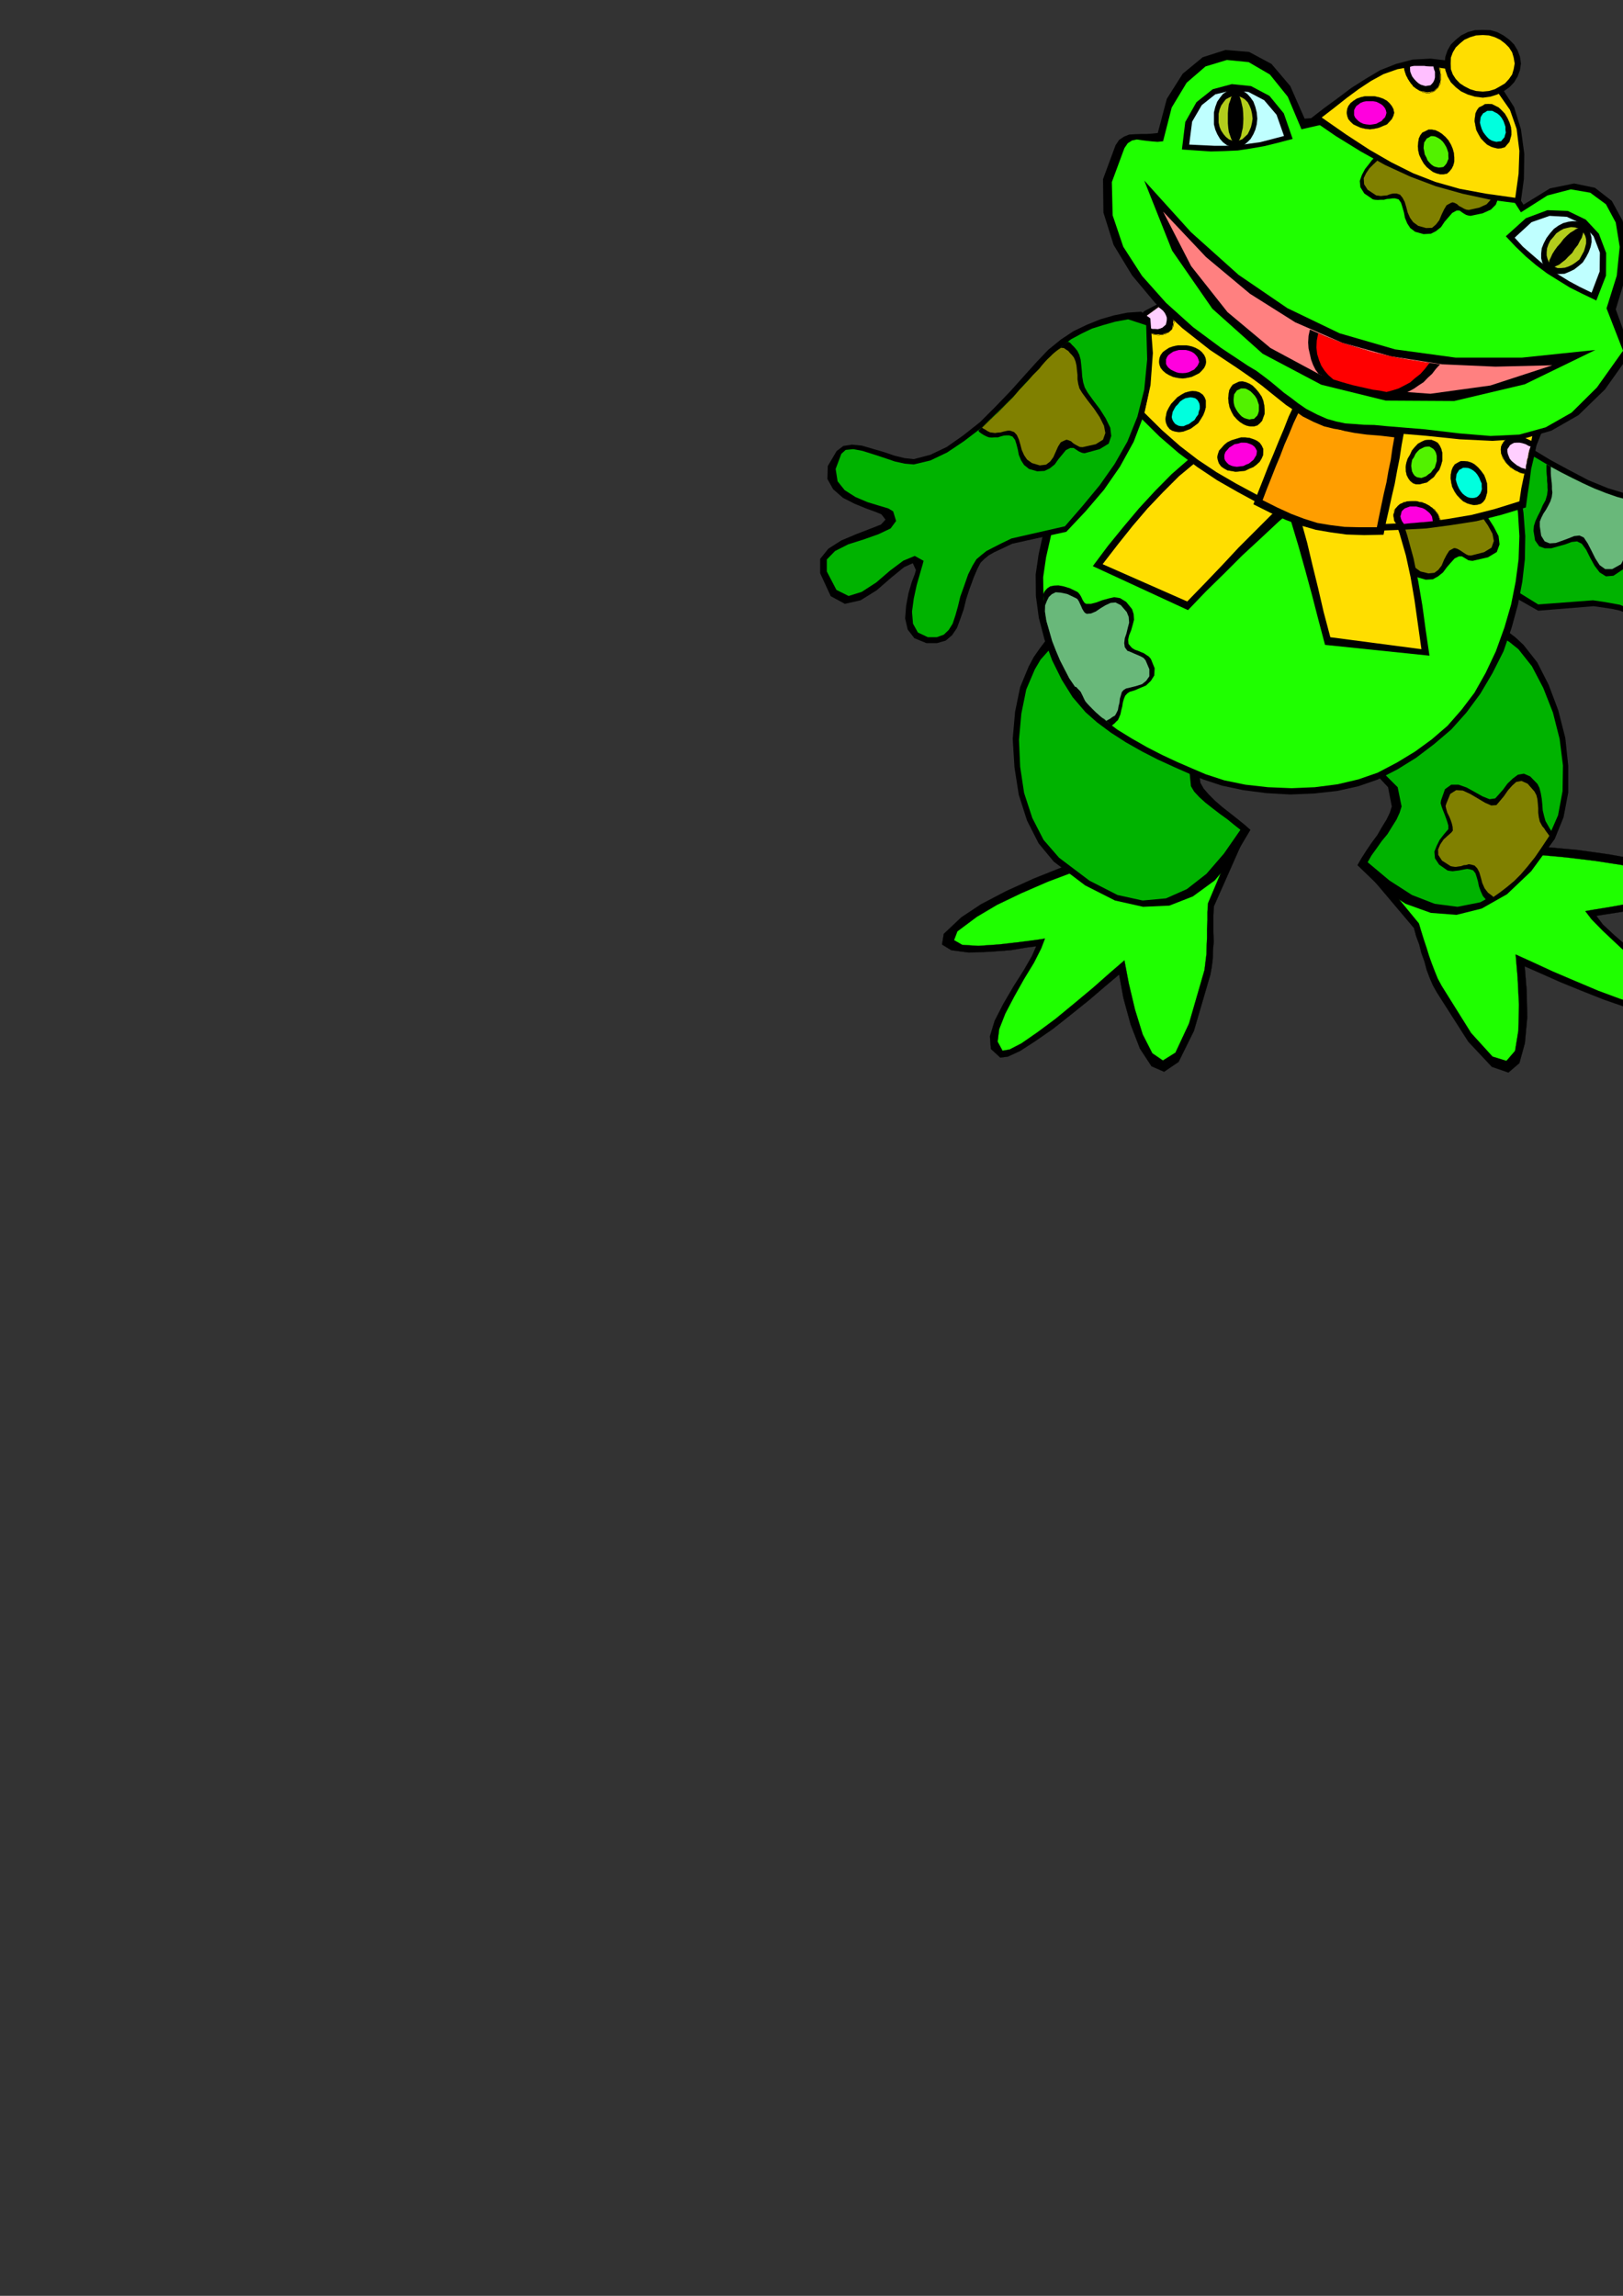 <?xml version="1.0" encoding="utf-8"?>
<!-- Created by UniConvertor 2.0rc4 (https://sk1project.net/) -->
<svg xmlns="http://www.w3.org/2000/svg" height="841.89pt" viewBox="0 0 595.276 841.89" width="595.276pt" version="1.1" xmlns:xlink="http://www.w3.org/1999/xlink" id="0779da30-f60f-11ea-817c-dcc15c148e23">

<rect x="0" y="0" width="595.276" height="841.89" fill="#333333" stroke="none"/>

<g>
	<path style="stroke:#000000;stroke-width:0.072;stroke-miterlimit:10.433;fill:#000000;" d="M 585.494,335.841 L 587.87,339.009 592.118,342.969 597.446,347.577 602.918,352.689 607.67,357.657 610.91,362.625 611.774,367.233 609.47,371.193 606.59,371.697 601.838,370.833 595.43,369.033 588.158,366.513 580.166,363.345 572.39,360.177 565.262,357.009 559.214,354.345 559.934,363.129 560.15,373.065 559.286,382.497 557.27,389.841 553.238,393.297 547.19,391.209 538.55,381.993 527.102,364.065 525.59,361.401 524.438,358.737 523.286,355.713 522.494,352.689 521.342,349.521 520.55,346.353 519.398,343.257 518.606,340.305 499.454,317.625 524.006,306.897 533.15,307.689 543.662,308.697 555.038,309.561 567.062,310.641 578.798,311.721 590.102,313.305 600.11,315.105 608.606,317.625 616.382,321.513 618.182,325.185 615.374,328.209 609.614,330.873 602.054,332.889 594.71,334.401 588.662,335.337 585.494,335.841 Z" />
	<path style="stroke:#000000;stroke-width:0.072;stroke-miterlimit:10.433;fill:#1fff00;" d="M 581.462,334.113 L 583.766,337.137 587.87,341.313 592.838,345.993 598.31,351.105 603.134,356.217 606.95,361.041 608.75,365.289 608.174,368.817 605.582,369.249 600.614,368.313 593.99,366.225 586.214,363.345 577.862,359.817 569.582,356.289 561.95,352.761 555.902,350.025 556.622,358.521 557.126,368.457 556.91,377.889 555.686,385.377 552.518,389.049 547.406,387.465 539.558,378.825 528.758,361.545 527.318,358.881 526.238,356.217 525.158,353.409 524.15,350.601 523.214,347.577 522.206,344.553 521.27,341.529 520.406,338.649 502.478,316.833 522.134,309.921 530.918,310.713 540.998,311.721 551.942,312.441 563.174,313.377 574.19,314.385 584.99,315.681 594.782,317.193 603.278,319.209 611.558,322.377 613.718,325.185 611.198,327.561 605.582,329.649 598.166,331.233 590.966,332.529 584.774,333.537 581.462,334.113 Z" />
	<path style="fill:#000000;" d="M 529.838,216.825 L 533.51,219.273 537.398,221.649 541.214,223.953 545.246,226.401 548.846,228.705 552.518,231.225 555.758,233.673 558.782,236.481 563.822,242.889 567.998,251.097 571.526,260.457 574.118,270.609 575.198,280.833 575.198,290.625 573.47,299.697 570.23,307.689 561.59,319.497 552.734,327.921 543.446,333.177 534.23,335.481 524.798,334.761 515.582,331.449 506.438,325.545 497.87,317.265 499.31,314.745 501.11,311.937 503.054,309.057 505.142,306.249 506.798,303.369 508.526,300.561 509.75,298.041 510.47,295.737 509.102,288.681 503.918,283.137 495.782,278.601 485.846,275.145 475.046,272.193 464.75,270.033 455.678,267.945 449.27,266.289 502.478,200.481 529.838,216.825 Z" />
	<path style="fill:#00b300;" d="M 523.79,220.713 L 527.534,223.017 531.782,225.177 536.39,227.121 540.998,229.065 545.462,230.865 549.854,233.097 553.598,235.401 556.91,238.065 561.878,244.329 566.054,252.321 569.582,261.321 572.03,270.969 573.254,280.689 573.11,290.121 571.454,298.977 567.998,306.897 559.646,318.345 551.294,326.265 542.942,330.873 534.59,332.529 526.238,331.449 517.886,328.209 509.606,322.881 501.614,316.185 503.054,313.665 504.926,311.073 506.798,308.409 508.886,305.889 510.614,303.081 512.198,300.561 513.35,298.041 514.07,295.737 512.63,288.681 507.086,283.137 498.23,278.601 487.718,275.145 476.198,272.193 465.254,270.033 455.822,267.945 449.27,266.289 502.478,200.481 523.79,220.713 Z" />
	<path style="fill:#000000;" d="M 567.782,302.721 L 568.358,303.729 569.15,304.953 568.646,305.889 567.998,306.897 565.118,311.073 562.31,315.105 559.43,318.489 556.622,321.657 553.742,324.177 550.79,326.481 547.91,328.425 545.102,330.009 543.878,328.569 543.086,326.841 542.438,325.041 542.078,323.241 541.574,321.513 541.142,320.217 540.278,319.137 539.054,318.777 538.118,318.633 537.254,318.777 536.174,318.993 535.094,319.209 533.87,319.353 532.79,319.497 531.638,319.353 530.918,319.209 527.822,317.049 526.31,314.745 526.094,312.297 526.958,310.137 528.038,307.977 529.478,306.105 530.558,304.809 531.206,304.089 531.206,302.721 530.846,301.425 530.342,299.985 529.838,298.617 529.262,297.177 528.758,295.809 528.398,294.513 528.542,293.505 529.982,289.401 532.286,287.745 534.95,287.745 537.974,288.825 540.854,290.409 543.806,292.065 546.326,293.073 548.414,292.785 549.71,291.345 551.294,289.545 552.878,287.385 554.822,285.513 556.766,284.073 558.926,283.713 561.23,284.721 563.894,287.457 564.614,288.897 565.118,290.841 565.478,292.929 565.694,295.089 565.838,297.177 566.342,299.265 566.846,301.065 567.782,302.721 Z" />
	<path style="fill:#808000;" d="M 565.694,303.009 L 566.342,303.729 566.918,304.665 567.566,305.529 568.286,306.537 568.142,306.609 567.998,306.897 565.478,310.713 562.958,314.385 560.366,317.625 557.846,320.577 555.326,323.097 552.734,325.257 550.214,327.201 547.766,328.929 547.55,328.785 547.55,328.713 545.75,327.345 544.526,325.761 543.662,323.817 543.158,321.873 542.582,319.929 541.862,318.489 540.854,317.409 539.558,317.049 538.694,316.905 537.83,317.193 536.894,317.265 535.886,317.625 534.806,317.769 533.87,317.913 532.79,317.769 532.07,317.625 528.902,315.609 527.534,313.521 527.462,311.505 528.254,309.633 529.478,307.833 531.062,306.393 532.286,305.313 532.862,304.593 532.79,303.225 532.502,302.001 532.07,300.705 531.566,299.481 530.846,298.041 530.486,296.817 530.198,295.593 530.486,294.657 531.926,291.129 534.086,289.761 536.534,289.905 539.342,291.201 542.006,292.785 544.67,294.369 546.974,295.377 548.846,295.233 550.07,293.793 551.582,291.993 553.022,289.905 554.606,288.105 556.118,286.737 558.062,286.377 560.294,287.385 562.814,290.265 563.534,291.633 563.894,293.145 564.038,294.657 564.182,296.457 564.182,298.041 564.398,299.697 564.758,301.281 565.694,303.009 Z" />
	<path style="fill:#000000;" d="M 514.43,154.545 L 519.182,153.609 524.294,152.961 529.406,152.817 534.806,153.321 540.062,154.185 545.462,155.769 550.934,158.073 556.406,161.241 562.094,164.697 568.502,168.585 575.414,172.329 582.686,176.145 589.742,179.025 596.87,181.185 603.638,182.193 609.974,181.905 612.854,180.753 616.166,178.809 619.55,176.505 623.078,174.201 626.462,171.969 629.918,170.673 633.23,170.313 636.254,171.393 640.862,175.641 642.446,179.961 641.438,184.137 638.918,188.097 635.318,191.625 631.79,194.505 628.766,196.593 627.182,198.033 626.102,200.481 628.262,201.705 632.366,202.137 638.054,202.497 643.886,203.001 649.358,204.585 653.318,207.393 655.046,212.073 653.606,221.289 649.574,225.537 643.67,225.897 636.974,224.097 630.35,221.217 624.734,218.913 621.35,218.409 620.99,221.217 621.71,222.369 623.51,225.105 625.814,228.489 628.118,232.737 629.702,236.913 630.206,241.161 628.838,244.977 625.454,248.001 621.494,249.153 618.182,249.153 615.302,248.001 612.854,246.057 610.55,243.249 608.534,240.225 606.446,236.841 604.286,233.673 601.334,229.929 599.318,227.337 597.446,225.537 595.934,224.601 593.99,223.881 591.686,223.377 588.518,222.873 584.486,222.297 564.182,223.953 555.038,218.769 546.326,213.225 538.19,206.673 530.846,199.401 524.294,190.761 518.822,181.185 514.718,170.169 512.198,157.713 514.43,154.545 Z" />
	<path style="fill:#00b300;" d="M 519.902,155.985 L 524.51,155.409 528.974,155.265 533.222,155.265 537.614,155.841 541.718,156.705 546.182,158.433 551.078,160.593 556.406,163.761 562.094,167.145 568.646,171.033 575.63,174.777 583.046,178.449 590.318,181.329 597.446,183.417 604.286,184.353 610.55,184.137 613.502,182.769 616.742,180.825 620.27,178.449 623.798,176.001 626.894,173.697 630.062,172.257 632.726,171.609 634.886,172.617 638.414,177.297 639.062,181.833 637.478,185.721 634.526,189.321 630.782,192.129 627.182,194.649 624.23,196.593 622.934,198.033 622.646,201.777 625.454,203.865 630.062,204.585 636.038,204.801 641.942,204.945 647.27,205.953 651.014,207.969 652.598,212.073 651.014,219.705 647.414,223.017 642.158,223.161 636.254,221.289 629.918,218.625 624.374,216.609 619.91,216.249 617.462,218.985 617.966,220.209 619.91,223.017 622.286,226.617 624.878,231.153 626.822,235.617 627.758,240.009 627.038,243.609 624.158,246.273 620.846,247.137 618.182,246.849 615.878,245.769 613.934,243.969 611.99,241.305 610.046,238.425 608.174,235.257 606.086,232.233 603.062,228.345 600.758,225.681 598.598,223.881 596.51,222.801 594.206,221.793 591.542,221.289 588.23,220.713 584.27,220.137 564.182,221.649 555.542,216.321 547.55,211.137 539.918,205.161 533.15,198.753 526.958,191.121 521.702,182.409 517.382,171.969 514.358,159.873 519.902,155.985 Z" />
	<path style="fill:#000000;" d="M 567.638,179.745 L 567.566,178.665 567.566,177.585 567.422,176.361 567.422,175.137 567.278,173.841 567.206,172.689 567.206,171.393 567.206,170.313 571.814,172.689 576.638,175.281 581.462,177.657 586.574,179.889 591.398,181.545 596.294,182.985 600.974,183.993 605.582,184.497 606.662,185.217 607.526,186.153 608.894,189.537 608.894,192.201 607.67,194.145 605.87,195.873 603.566,196.809 601.478,197.673 599.75,198.177 598.958,198.753 598.166,199.617 597.734,200.841 597.374,202.281 597.086,203.721 596.726,205.089 596.366,206.529 595.934,207.753 595.43,208.689 591.758,211.137 589.022,211.353 586.718,209.913 584.846,207.465 583.19,204.441 581.75,201.561 580.166,199.401 578.438,198.537 576.422,198.753 574.118,199.617 571.526,200.337 569.006,201.057 566.558,201.057 564.542,200.337 563.03,198.177 562.454,194.649 562.598,192.849 563.174,191.049 564.038,189.177 564.974,187.377 565.838,185.289 566.846,183.489 567.422,181.545 567.638,179.745 Z" />
	<path style="fill:#69b87a;" d="M 569.366,180.609 L 569.222,179.385 569.222,178.305 569.15,177.081 569.006,176.001 568.862,174.633 568.79,173.481 568.79,172.257 568.79,171.177 572.534,173.193 576.638,175.281 580.598,177.225 584.846,179.169 588.878,180.753 592.982,182.193 597.014,183.273 601.118,184.137 602.198,184.497 603.566,185.073 604.646,185.721 605.582,186.657 606.95,189.897 607.022,192.489 605.942,194.289 604.358,195.513 602.342,196.089 600.254,196.593 598.67,196.953 597.806,197.457 597.014,198.321 596.654,199.473 596.294,200.697 596.006,202.137 595.79,203.505 595.502,204.801 595.07,205.953 594.566,206.889 591.326,208.689 588.734,208.689 586.718,207.249 585.134,204.801 583.694,201.921 582.326,199.257 580.886,197.097 579.302,196.377 577.358,196.593 575.198,197.457 572.894,198.321 570.59,199.113 568.358,199.257 566.558,198.537 565.262,196.449 564.758,192.993 564.758,191.265 565.334,189.825 566.054,188.385 567.062,186.873 567.926,185.289 568.646,183.849 569.15,182.265 569.366,180.609 Z" />
	<path style="stroke:#000000;stroke-width:0.072;stroke-miterlimit:10.433;fill:#000000;" d="M 380.078,347.001 L 378.494,350.601 375.47,355.857 371.726,361.761 367.982,368.169 364.814,374.361 363.086,380.049 363.446,384.657 366.902,387.825 369.638,387.465 374.174,385.377 379.718,381.777 386.27,377.241 392.822,372.057 399.446,366.729 405.422,361.617 410.462,357.369 412.046,366.009 414.71,375.729 418.094,384.513 422.342,390.993 426.95,393.009 432.278,389.409 437.894,378.033 443.942,357.369 444.446,354.489 444.806,351.609 444.878,348.441 445.166,345.273 445.022,342.033 445.022,338.721 445.022,335.481 445.238,332.313 457.262,305.169 430.622,301.641 422.126,305.169 412.19,309.201 401.39,313.305 390.23,317.769 379.214,322.161 368.918,326.841 359.846,331.593 352.574,336.417 346.166,342.465 345.518,346.353 348.902,348.441 355.382,349.305 363.014,349.017 370.646,348.441 376.694,347.433 380.078,347.001 Z" />
	<path style="stroke:#000000;stroke-width:0.072;stroke-miterlimit:10.433;fill:#1fff00;" d="M 383.246,344.193 L 381.878,347.793 379.214,353.049 375.614,358.953 371.942,365.505 368.702,371.697 366.47,377.385 365.894,381.993 367.694,385.305 370.286,384.873 374.606,382.641 380.438,378.609 387.134,373.641 394.046,367.953 401.03,362.121 407.222,356.649 412.406,352.185 413.99,360.537 416.294,370.257 419.102,379.329 422.63,386.241 426.518,388.905 431.126,386.025 436.094,375.369 441.782,355.713 442.142,352.761 442.502,349.881 442.574,346.857 442.718,343.833 442.718,340.665 442.862,337.497 442.862,334.401 443.078,331.233 454.094,305.169 433.43,304.305 425.006,307.689 415.574,311.505 405.278,315.249 394.838,319.353 384.326,323.313 374.534,327.561 365.678,331.809 358.262,336.201 351.134,341.529 349.91,344.769 352.934,346.497 358.838,346.857 366.254,346.353 373.742,345.489 379.862,344.697 383.246,344.193 Z" />
	<path style="fill:#000000;" d="M 399.23,217.329 L 396.35,220.569 393.254,223.953 390.158,227.337 387.206,230.793 384.182,234.033 381.518,237.561 379.142,240.945 377.27,244.473 374.174,251.961 372.302,261.033 371.438,270.969 372.086,281.409 373.67,291.489 376.694,300.921 380.942,309.273 386.486,315.969 398.006,324.681 408.95,330.225 419.246,332.529 428.894,332.097 437.534,328.713 445.526,322.881 452.51,314.601 458.63,304.305 456.326,302.289 453.734,300.201 450.998,298.041 448.334,295.953 445.67,293.649 443.366,291.345 441.494,289.185 440.27,287.025 439.478,279.969 442.862,273.201 449.414,266.649 457.982,260.457 467.342,254.625 476.774,249.513 484.766,245.049 490.598,241.449 420.758,193.569 399.23,217.329 Z" />
	<path style="fill:#00b300;" d="M 406.142,219.489 L 402.974,222.657 399.446,225.825 395.558,228.921 391.814,232.233 387.926,235.401 384.542,238.641 381.662,241.881 379.574,245.409 376.406,252.825 374.606,261.681 373.742,271.257 374.174,281.193 375.614,290.769 378.638,299.985 382.742,307.977 388.43,314.529 399.59,322.953 409.886,328.209 419.102,330.225 427.67,329.433 435.302,326.049 442.502,320.433 448.91,313.017 454.958,304.305 452.51,302.361 450.134,300.417 447.326,298.401 444.806,296.457 442.142,294.369 439.91,292.353 437.966,290.265 436.814,288.321 436.094,281.193 439.91,274.281 446.966,267.513 456.326,261.177 466.334,255.129 476.198,249.801 484.622,245.049 490.598,241.449 420.758,193.569 406.142,219.489 Z" />
	<path style="fill:#000000;" d="M 428.822,109.329 L 419.678,114.081 411.326,123.297 403.838,135.393 397.43,149.577 391.598,164.481 386.99,179.169 383.318,192.489 380.942,203.289 379.862,210.633 379.934,218.553 381.014,226.545 383.102,234.537 385.91,242.169 389.438,249.297 393.398,255.633 398.15,261.177 402.398,264.921 407.438,268.665 412.91,272.193 418.886,275.577 424.646,278.529 430.622,281.265 436.166,283.713 441.422,285.873 448.19,288.105 456.038,289.761 464.39,290.841 473.246,291.345 481.958,290.985 490.454,290.049 498.23,288.321 505.286,285.873 512.558,282.129 519.398,277.881 525.95,272.913 532.286,267.513 537.83,261.321 542.942,254.409 547.406,246.849 551.438,238.857 554.462,230.073 556.766,221.649 558.35,213.297 559.286,205.089 559.43,196.593 558.782,188.097 557.486,179.241 555.542,170.025 547.046,147.417 535.31,130.209 520.766,117.681 504.134,109.689 485.846,105.225 466.982,104.145 447.686,105.585 428.822,109.329 Z" />
	<path style="fill:#1fff00;" d="M 432.566,109.833 L 423.206,114.585 414.854,123.729 407.222,135.969 400.526,150.297 394.622,165.345 389.87,180.249 386.126,193.569 383.678,204.369 382.598,211.713 382.742,219.345 383.678,226.905 385.91,234.537 388.574,241.665 392.102,248.577 396.206,254.625 400.814,260.097 404.918,263.841 409.742,267.513 414.998,270.753 420.686,273.993 426.158,276.801 431.846,279.465 437.174,281.769 442.214,283.929 449.054,286.161 456.758,287.745 465.038,288.681 473.75,289.041 482.246,288.681 490.598,287.601 498.23,285.801 505.286,283.353 512.414,279.609 519.038,275.577 525.158,271.113 530.918,266.145 536.03,260.313 540.782,254.049 544.886,246.777 548.63,238.857 551.798,230.073 554.246,221.649 555.902,213.297 556.982,205.089 557.27,196.593 556.766,188.097 555.542,179.241 553.598,170.025 545.39,147.417 534.23,130.281 520.55,117.969 504.998,109.977 487.79,105.585 469.718,104.505 451.07,106.089 432.566,109.833 Z" />
	<path style="fill:#000000;" d="M 382.598,217.905 L 383.246,216.681 384.11,215.745 385.19,215.025 386.63,214.737 388.214,214.665 390.158,215.025 392.462,215.745 395.126,217.041 395.558,217.401 396.062,218.049 396.422,218.625 396.782,219.345 397.07,219.993 397.43,220.569 397.79,221.073 398.366,221.433 400.094,221.433 402.11,220.929 404.198,220.137 406.502,219.489 408.662,218.985 410.822,219.345 413.054,220.713 415.214,223.377 415.79,225.177 415.934,227.265 415.43,229.209 414.854,231.225 414.134,232.953 413.774,234.609 413.918,236.121 414.998,237.417 415.43,237.777 416.294,238.281 417.374,238.641 418.526,239.145 419.462,239.505 420.542,240.225 421.406,240.801 422.126,241.665 423.494,245.049 423.35,247.713 422.126,249.657 420.326,251.385 418.094,252.321 416.078,253.185 414.35,253.689 413.486,254.265 412.694,255.129 412.19,256.353 411.83,257.649 411.614,259.089 411.254,260.457 410.966,261.897 410.462,263.121 410.03,264.057 409.31,264.705 408.806,265.281 408.302,265.641 407.798,266.145 406.718,265.281 405.854,264.561 404.918,263.841 404.054,263.121 403.19,262.257 402.398,261.537 401.534,260.817 400.814,260.097 397.142,255.993 393.902,251.457 390.878,246.489 388.286,241.161 386.126,235.473 384.326,229.785 383.102,223.881 382.598,217.905 Z" />
	<path style="fill:#69b87a;" d="M 383.246,224.241 L 383.318,222.009 383.966,220.353 384.686,218.913 385.766,217.905 387.206,217.185 389.078,217.329 391.454,217.833 394.478,219.273 395.126,219.633 395.702,220.497 396.062,221.289 396.566,222.369 396.926,223.233 397.43,224.097 397.862,224.673 398.582,225.105 400.166,224.961 401.894,224.241 403.694,223.017 405.494,221.937 407.366,221.073 409.166,220.929 411.11,221.937 413.27,224.457 413.99,226.257 414.134,228.345 413.63,230.289 413.126,232.377 412.55,234.033 412.334,235.833 412.55,237.345 413.486,238.641 414.134,238.857 414.998,239.217 415.79,239.577 416.798,240.009 417.662,240.369 418.598,240.801 419.462,241.305 420.182,242.169 421.55,245.409 421.55,248.001 420.398,249.657 418.886,250.881 416.654,251.601 414.638,252.105 413.054,252.465 412.19,252.969 411.47,253.761 411.11,254.985 410.75,256.209 410.606,257.649 410.246,259.017 410.03,260.313 409.526,261.393 408.95,262.401 407.942,262.977 407.078,263.625 406.358,263.985 405.782,264.345 405.062,263.697 404.342,263.265 403.694,262.761 403.118,262.257 401.894,261.177 400.814,260.097 400.094,259.377 399.374,258.657 398.582,257.793 398.006,257.073 397.502,256.065 397.142,255.273 396.71,254.409 396.35,253.689 395.702,252.969 395.198,252.465 394.766,251.961 394.262,251.817 392.174,248.721 390.518,245.553 388.79,242.169 387.35,238.785 385.91,235.113 384.902,231.585 383.822,227.841 383.246,224.241 Z" />
	<path style="fill:#000000;" d="M 491.174,173.697 L 487.934,166.785 483.11,166.425 478.358,166.065 473.75,165.201 469.286,164.337 464.678,163.041 460.142,161.457 455.822,159.657 451.43,157.569 443.582,162.537 436.454,168.009 429.758,173.841 423.71,179.961 417.734,186.441 412.046,193.209 406.358,200.193 400.814,207.609 435.734,223.737 442.358,216.825 449.126,210.201 455.678,203.649 462.374,197.457 468.998,191.265 476.054,185.217 483.47,179.385 491.174,173.697 Z" />
	<path style="fill:#ffde00;" d="M 487.286,171.753 L 487.934,166.785 483.11,166.569 478.718,166.281 474.326,165.777 470.222,165.201 466.118,164.121 462.014,162.897 457.766,161.241 453.662,159.297 445.886,164.121 438.83,169.305 432.422,174.633 426.59,180.465 420.902,186.441 415.43,192.849 410.03,199.617 404.414,206.889 435.446,220.569 442.142,213.657 448.406,207.105 454.382,200.697 460.43,194.649 466.334,188.745 472.814,182.913 479.654,177.225 487.286,171.753 Z" />
	<path style="fill:#000000;" d="M 541.214,183.633 L 543.302,186.513 545.75,189.825 547.91,193.209 549.638,196.593 549.998,199.617 548.99,202.425 545.75,204.369 540.134,205.665 539.342,205.593 538.55,205.449 537.974,205.089 537.398,204.729 536.174,204.009 535.094,204.009 533.51,204.801 532.142,206.313 530.702,207.969 529.262,209.913 527.462,211.353 525.518,212.433 522.926,212.577 519.902,211.713 518.102,210.273 517.022,208.617 516.158,206.529 515.798,204.585 515.222,202.641 514.718,201.201 513.854,199.977 512.558,199.617 511.55,199.473 510.686,199.617 509.606,199.761 508.526,199.977 507.302,200.121 506.222,200.193 505.142,200.121 504.422,199.977 501.254,197.817 499.814,195.513 499.526,193.065 500.39,190.905 501.47,188.745 502.838,186.873 503.918,185.433 504.494,184.713 504.494,183.417 504.278,182.193 503.774,180.753 503.342,179.385 502.694,177.945 502.262,176.577 501.83,175.353 501.974,174.273 503.414,170.169 505.718,168.513 508.382,168.513 511.406,169.593 514.358,171.177 517.238,172.833 519.83,173.841 521.846,173.697 523.214,172.257 524.798,170.385 526.31,168.225 528.254,166.425 530.198,164.985 532.43,164.625 534.734,165.561 537.398,168.369 538.118,169.809 538.55,171.609 538.91,173.553 539.198,175.785 539.342,177.801 539.774,179.961 540.278,181.833 541.214,183.633 Z" />
	<path style="fill:#808000;" d="M 539.342,183.849 L 541.214,186.657 543.662,189.681 545.75,192.705 547.406,195.729 547.91,198.393 547.046,200.841 544.31,202.497 539.558,203.721 538.55,203.649 537.758,203.289 536.75,202.641 536.03,202.137 535.094,201.561 534.374,201.201 533.582,200.985 533.15,201.057 531.566,201.921 530.558,203.505 529.622,205.305 528.758,207.393 527.534,208.977 526.094,210.057 523.934,210.273 520.982,209.553 519.182,208.257 517.958,206.529 517.166,204.585 516.662,202.785 516.014,200.841 515.294,199.401 514.358,198.321 512.99,197.961 512.198,197.817 511.406,197.961 510.47,198.177 509.462,198.393 508.382,198.537 507.302,198.681 506.366,198.537 505.646,198.321 502.478,196.233 501.11,194.145 501.038,192.129 501.83,190.257 503.054,188.457 504.494,187.017 505.718,185.937 506.366,185.217 506.366,183.849 506.078,182.625 505.646,181.473 505.142,180.249 504.422,178.881 504.062,177.657 503.774,176.505 503.918,175.353 505.358,171.897 507.59,170.673 509.966,170.817 512.774,172.113 515.438,173.697 518.102,175.281 520.406,176.217 522.35,176.145 523.646,174.633 525.158,172.833 526.598,170.673 528.182,168.873 529.766,167.361 531.638,167.145 533.726,168.081 536.246,170.889 537.038,172.257 537.398,173.841 537.47,175.353 537.614,177.225 537.614,178.809 537.83,180.465 538.334,182.193 539.342,183.849 Z" />
	<path style="fill:#000000;" d="M 463.814,165.345 L 470.006,160.953 473.966,163.113 478.358,165.057 482.606,166.785 487.214,168.369 491.534,169.449 496.286,170.385 501.038,171.033 506.078,171.393 510.11,179.601 513.494,188.025 516.158,196.377 518.462,204.801 520.19,213.297 521.702,222.153 522.926,231.153 524.294,240.441 485.99,236.481 483.47,226.977 481.166,218.049 478.718,209.049 476.27,200.337 473.606,191.481 470.726,182.769 467.414,174.057 463.814,165.345 Z" />
	<path style="fill:#ffde00;" d="M 468.062,165.417 L 470.006,160.953 473.894,163.113 477.854,165.201 481.886,166.929 485.846,168.513 489.878,169.665 494.126,170.673 498.446,171.393 503.342,171.753 507.302,179.889 510.686,187.881 513.35,195.729 515.654,203.721 517.382,211.713 518.822,220.137 520.046,228.849 521.342,238.065 487.934,233.673 485.486,224.457 483.47,215.745 481.382,207.249 479.438,199.041 477.134,190.761 474.614,182.553 471.59,174.057 468.062,165.417 Z" />
	<path style="fill:#000000;" d="M 426.23,111.489 L 420.182,116.097 420.902,120.705 421.406,125.457 421.622,130.209 421.622,134.889 421.262,139.497 420.758,144.249 419.822,148.857 418.742,153.609 425.294,160.089 432.206,166.065 439.118,171.249 446.462,176.145 454.022,180.465 461.87,184.713 470.006,188.817 478.502,192.993 486.854,155.409 478.718,150.081 470.87,144.969 463.094,139.785 455.606,134.673 447.902,129.345 440.702,123.729 433.43,117.825 426.23,111.489 Z" />
	<path style="fill:#ffde00;" d="M 426.23,111.489 L 420.182,116.097 420.902,120.633 421.622,125.097 421.982,129.345 422.27,133.665 422.126,137.841 421.622,142.161 420.758,146.553 419.678,151.305 426.158,157.713 432.782,163.545 439.334,168.585 446.246,173.193 453.302,177.297 460.79,181.329 468.566,185.289 476.918,189.465 484.766,154.329 476.63,149.001 468.926,144.033 461.51,139.065 454.382,134.169 447.182,128.985 440.27,123.513 433.286,117.681 426.23,111.489 Z" />
	<path style="fill:#000000;" d="M 429.254,114.585 L 429.614,115.305 429.974,116.025 430.118,116.745 430.334,117.609 430.262,118.329 430.262,119.193 429.974,119.913 429.902,120.633 429.182,121.353 428.318,121.929 427.238,122.289 426.23,122.649 424.934,122.649 423.71,122.649 422.342,122.289 421.046,122.073 420.902,121.209 420.758,120.489 420.686,119.769 420.686,119.049 420.542,118.329 420.398,117.609 420.326,116.889 420.182,116.097 426.23,111.489 426.95,112.281 427.814,113.001 428.534,113.721 429.254,114.585 Z" />
	<path style="stroke:#000000;stroke-width:0.072;stroke-miterlimit:10.433;fill:none;" d="M 429.254,114.585 L 429.254,114.585 429.542,114.801 429.614,115.161 429.902,115.665 430.118,115.881 430.118,116.097 430.334,116.457 430.334,116.961 430.334,117.105 430.334,117.609 430.622,117.825 430.622,118.185 430.622,118.401 430.334,118.905 430.334,119.049 430.334,119.265 430.334,119.769 430.118,119.985 429.902,120.129 429.902,120.633 429.614,120.849 429.542,121.065 429.254,121.209 429.038,121.425 428.822,121.713 428.534,121.929 428.462,122.073 427.958,122.073 427.67,122.289 427.598,122.577 427.094,122.577 426.878,122.577 426.518,122.793 426.23,122.793 425.726,122.793 425.366,122.793 425.15,123.009 424.646,123.009 424.286,122.793 423.854,122.793 423.71,122.793 423.206,122.793 422.702,122.577 422.342,122.577 422.126,122.577 421.55,122.289 421.262,122.073 421.046,122.073 421.262,122.073 421.55,122.289 422.126,122.577 422.342,122.577 422.702,122.577 423.206,122.793 423.71,122.793 423.854,122.793 424.286,122.793 424.646,123.009 425.15,123.009" />
	<path style="stroke:#000000;stroke-width:0.072;stroke-miterlimit:10.433;fill:none;" d="M 425.15,123.009 L 425.366,122.793 425.726,122.793 426.23,122.793 426.518,122.793 426.878,122.577 427.094,122.577 427.598,122.577 427.67,122.289 427.958,122.073 428.462,122.073 428.534,121.929 428.822,121.713 429.038,121.425 429.254,121.209 429.542,121.065 429.614,120.849 429.902,120.633 429.902,120.129 430.118,119.985 430.334,119.769 430.334,119.265 430.334,119.049 430.334,118.905 430.622,118.401 430.622,118.185 430.622,117.825 430.334,117.609 430.334,117.105 430.334,116.961 430.334,116.457 430.118,116.097 430.118,115.881 429.902,115.665 429.614,115.161 429.542,114.801 429.254,114.585" />
	<path style="fill:#ffcfff;" d="M 424.934,112.641 L 425.726,113.217 426.59,113.937 427.238,114.801 427.67,115.665 427.958,116.457 427.958,117.321 427.814,118.185 427.598,119.049 426.95,119.625 426.374,120.129 425.51,120.489 424.646,120.705 423.71,120.633 422.702,120.633 421.766,120.273 420.758,119.985 420.542,118.905 420.398,118.041 420.326,117.105 420.182,116.097 424.934,112.641 Z" />
	<path style="fill:#000000;" d="M 568.502,145.185 L 569.726,151.665 567.062,155.409 565.118,159.369 563.534,163.401 562.598,167.721 561.59,171.969 561.014,176.505 560.294,181.185 559.646,186.081 550.574,188.817 541.502,191.121 532.286,192.561 523.07,193.785 513.71,194.289 504.422,194.649 494.99,194.649 485.63,194.649 494.846,157.353 504.278,156.129 513.71,155.049 522.854,153.825 531.926,152.745 540.854,151.305 549.998,149.577 559.07,147.489 568.502,145.185 Z" />
	<path style="fill:#ffde00;" d="M 568.502,145.185 L 563.03,151.665 562.67,155.121 562.238,158.793 561.518,162.393 560.726,166.425 559.79,170.313 558.926,174.561 557.99,179.025 557.27,183.849 548.27,186.657 539.774,188.817 531.278,190.257 523.214,191.409 514.718,191.841 506.366,192.201 497.51,192.201 488.438,192.201 497.222,157.353 506.582,156.129 515.654,155.049 524.438,153.825 533.15,152.745 541.574,151.305 550.358,149.577 559.214,147.489 568.502,145.185 Z" />
	<path style="fill:#000000;" d="M 528.182,191.049 L 527.822,189.897 527.462,188.817 526.67,187.737 525.95,186.873 524.87,185.937 523.79,185.217 522.566,184.569 521.27,184.209 519.398,183.777 517.742,183.777 516.014,183.849 514.718,184.353 513.35,184.929 512.414,185.793 511.694,186.801 511.334,188.025 511.046,188.817 511.19,189.897 511.406,191.049 512.198,192.129 514.07,191.985 516.158,191.985 518.102,191.841 520.19,191.769 522.134,191.481 524.15,191.409 526.094,191.121 528.182,191.049 Z" />
	<path style="stroke:#000000;stroke-width:0.072;stroke-miterlimit:10.433;fill:none;" d="M 528.182,191.049 L 528.182,190.761 528.182,190.257 527.894,190.185 527.894,189.897 527.894,189.465 527.678,189.177 527.462,188.817 527.462,188.601 527.318,188.385 527.102,188.025 526.814,187.737 526.598,187.521 526.31,187.233 526.238,186.873 525.734,186.657 525.518,186.441 525.23,186.153 524.87,186.081 524.654,185.793 524.294,185.577 524.006,185.289 523.574,185.217 523.214,184.929 522.71,184.713 522.494,184.713 522.134,184.497 521.63,184.209 521.27,184.209 520.766,184.137 520.406,184.137 519.902,183.849 519.398,183.849 519.038,183.849 518.606,183.849 518.246,183.849 517.742,183.849 517.382,183.849 516.878,183.849 516.662,183.849 516.302,184.137 515.798,184.137 515.438,184.137 515.222,184.209 514.718,184.209 514.43,184.497 514.07,184.713 513.854,184.713 513.494,184.929 513.278,185.217 512.99,185.289 512.774,185.577 512.558,185.793 512.414,186.081 512.198,186.153 511.91,186.441 511.694,186.657 511.406,187.161 511.406,187.233 511.334,187.521" />
	<path style="stroke:#000000;stroke-width:0.072;stroke-miterlimit:10.433;fill:none;" d="M 511.334,187.521 L 511.334,188.025 511.334,188.097 511.046,188.385 511.046,188.817 511.046,189.105 511.046,189.465 511.334,189.681 511.334,190.185 511.334,190.257 511.406,190.545 511.406,191.049 511.694,191.121 511.694,191.625 511.91,191.841 512.198,192.129 511.91,191.841 511.694,191.625 511.694,191.121 511.406,191.049 511.406,190.545 511.334,190.257 511.334,190.185 511.334,189.681 511.046,189.465 511.046,189.105 511.046,188.817 511.046,188.385 511.334,188.097 511.334,188.025 511.334,187.521 511.406,187.233 511.406,187.161 511.694,186.657 511.91,186.441 512.198,186.153 512.414,186.081 512.558,185.793 512.774,185.577 512.99,185.289 513.278,185.217 513.494,184.929 513.854,184.713 514.07,184.713 514.43,184.497 514.718,184.209 515.222,184.209 515.438,184.137 515.798,184.137 516.302,184.137 516.662,183.849 516.878,183.849 517.382,183.849 517.742,183.849 518.246,183.849 518.606,183.849 519.038,183.849 519.398,183.849 519.902,183.849 520.406,184.137" />
	<path style="stroke:#000000;stroke-width:0.072;stroke-miterlimit:10.433;fill:none;" d="M 520.406,184.137 L 520.766,184.137 521.27,184.209 521.63,184.209 522.134,184.497 522.494,184.713 522.71,184.713 523.214,184.929 523.574,185.217 524.006,185.289 524.294,185.577 524.654,185.793 524.87,186.081 525.23,186.153 525.518,186.441 525.734,186.657 526.238,186.873 526.31,187.233 526.598,187.521 526.814,187.737 527.102,188.025 527.318,188.385 527.462,188.601 527.462,188.817 527.678,189.177 527.894,189.465 527.894,189.897 527.894,190.185 528.182,190.257 528.182,190.761 528.182,191.049" />
	<path style="fill:#ff00de;" d="M 525.518,191.121 L 525.374,190.257 525.23,189.465 524.798,188.745 524.294,188.097 523.43,187.377 522.71,186.801 521.702,186.297 520.766,186.081 519.398,185.721 518.246,185.721 517.166,185.721 516.158,186.081 515.222,186.441 514.574,187.017 514.07,187.593 513.854,188.601 513.638,189.321 513.854,190.257 514.214,191.121 514.934,192.129 516.158,191.985 517.526,191.841 518.678,191.769 520.19,191.625 521.486,191.481 522.854,191.409 524.15,191.265 525.518,191.121 Z" />
	<path style="fill:#000000;" d="M 555.542,172.329 L 553.958,171.177 552.734,170.025 551.798,168.729 551.15,167.505 550.574,166.209 550.43,164.841 550.574,163.617 551.15,162.681 551.798,161.601 552.878,160.809 554.102,160.377 555.542,160.233 556.982,160.089 558.566,160.449 560.15,160.953 561.878,161.817 561.518,163.257 561.086,164.697 560.726,166.209 560.366,167.649 560.006,169.089 559.79,170.529 559.43,172.113 559.214,173.697 558.062,173.481 557.27,173.193 556.262,172.689 555.542,172.329 Z" />
	<path style="stroke:#000000;stroke-width:0.072;stroke-miterlimit:10.433;fill:none;" d="M 555.542,172.329 L 555.038,171.969 554.678,171.753 554.246,171.537 553.958,171.393 553.598,170.889 553.382,170.673 553.094,170.385 552.734,170.025 552.518,169.809 552.302,169.593 552.014,169.233 551.942,168.945 551.654,168.513 551.438,168.369 551.15,167.865 551.15,167.649 550.934,167.289 550.79,167.001 550.79,166.569 550.574,166.425 550.574,165.921 550.574,165.705 550.574,165.345 550.574,165.057 550.574,164.625 550.574,164.481 550.574,163.977 550.79,163.761 550.79,163.545 550.934,163.113 550.934,162.897 551.15,162.681 551.438,162.321 551.438,162.033 551.942,161.817 551.942,161.601 552.302,161.457 552.518,161.457 552.734,161.241 552.878,160.953 553.094,160.737 553.598,160.737 553.814,160.449 554.246,160.449 554.462,160.449 554.966,160.377 555.038,160.377 555.542,160.377 555.902,160.377 556.406,160.377 556.622,160.377 556.982,160.377 557.486,160.377 557.846,160.449 558.35,160.449 558.566,160.449 558.926,160.737 559.43,160.737 559.79,160.953" />
	<path style="stroke:#000000;stroke-width:0.072;stroke-miterlimit:10.433;fill:none;" d="M 559.79,160.953 L 560.006,161.241 560.51,161.457 560.87,161.457 561.374,161.601 561.878,161.817 561.374,161.601 560.87,161.457 560.51,161.457 560.006,161.241 559.79,160.953 559.43,160.737 558.926,160.737 558.566,160.449 558.35,160.449 557.846,160.449 557.486,160.377 556.982,160.377 556.622,160.377 556.406,160.377 555.902,160.377 555.542,160.377 555.038,160.377 554.966,160.377 554.462,160.449 554.246,160.449 553.814,160.449 553.598,160.737 553.094,160.737 552.878,160.953 552.734,161.241 552.518,161.457 552.302,161.457 551.942,161.601 551.942,161.817 551.438,162.033 551.438,162.321 551.15,162.681 550.934,162.897 550.934,163.113 550.79,163.545 550.79,163.761 550.574,163.977 550.574,164.481 550.574,164.625 550.574,165.057 550.574,165.345 550.574,165.705 550.574,165.921 550.574,166.425 550.79,166.569 550.79,167.001 550.934,167.289 551.15,167.649 551.15,167.865 551.438,168.369 551.654,168.513 551.942,168.945 552.014,169.233 552.302,169.593" />
	<path style="stroke:#000000;stroke-width:0.072;stroke-miterlimit:10.433;fill:none;" d="M 552.302,169.593 L 552.518,169.809 552.734,170.025 553.094,170.385 553.382,170.673 553.598,170.889 553.958,171.393 554.246,171.537 554.678,171.753 555.038,171.969 555.542,172.329" />
	<path style="stroke:#000000;stroke-width:0.072;stroke-miterlimit:10.433;fill:none;" d="M 559.214,173.697 L 558.926,173.697 558.566,173.697 558.062,173.481 557.702,173.481 557.27,173.337 556.982,173.049 556.622,172.833 556.118,172.833 555.758,172.617 555.542,172.329 555.758,172.617 556.118,172.833 556.622,172.833 556.982,173.049 557.27,173.337 557.702,173.481 558.062,173.481 558.566,173.697 558.926,173.697 559.214,173.697" />
	<path style="fill:#ffcfff;" d="M 556.406,170.673 L 555.326,169.809 554.462,169.089 553.742,168.225 553.382,167.361 553.022,166.425 552.878,165.561 552.878,164.697 553.382,163.977 553.814,163.257 554.606,162.753 555.326,162.393 556.406,162.321 557.342,162.321 558.422,162.537 559.574,162.897 560.726,163.545 561.014,163.617 561.374,163.761 561.014,164.697 560.726,165.705 560.51,166.641 560.366,167.721 560.006,168.729 559.934,169.809 559.646,170.889 559.646,171.969 558.782,171.753 557.99,171.537 557.126,171.033 556.406,170.673 Z" />
	<path style="fill:#000000;" d="M 474.83,148.209 L 472.67,152.745 470.87,157.353 468.926,161.961 467.054,166.569 465.11,171.177 463.31,175.785 461.51,180.321 459.71,184.929 465.902,188.025 471.662,190.689 477.134,192.705 482.606,194.289 488.078,195.225 493.838,196.017 500.318,196.233 507.446,196.089 508.382,191.409 509.462,186.657 510.47,182.049 511.55,177.441 512.414,172.689 513.35,168.009 514.07,163.257 514.934,158.577 508.526,158.073 503.198,157.569 498.374,156.849 494.126,156.129 489.59,154.761 485.27,153.177 480.302,151.017 474.83,148.209 Z" />
	<path style="fill:#ff9e00;" d="M 476.27,151.305 L 474.47,155.121 472.814,159.153 471.086,163.113 469.502,167.289 467.846,171.249 466.262,175.281 464.678,179.241 463.094,183.417 468.566,186.153 473.606,188.457 478.358,190.257 483.182,191.769 487.934,192.561 493.118,193.209 498.734,193.353 504.998,193.353 505.862,189.105 506.726,184.929 507.59,180.825 508.526,176.865 509.246,172.689 510.11,168.585 510.686,164.481 511.406,160.377 505.862,159.729 501.254,159.369 497.006,158.793 493.262,158.073 489.374,156.993 485.486,155.625 481.166,153.681 476.27,151.305 Z" />
	<path style="fill:#000000;" d="M 424.646,48.777 L 422.63,48.993 420.542,49.137 418.382,49.137 416.294,49.209 414.134,49.353 412.334,50.073 410.462,51.297 409.166,53.241 404.558,65.697 404.702,77.937 408.446,89.817 415.214,100.977 423.71,111.129 433.646,120.345 443.798,128.337 453.662,134.889 456.686,136.977 459.782,139.137 462.878,141.441 465.902,143.889 468.782,146.193 471.662,148.497 474.686,150.513 477.854,152.745 481.886,154.761 485.63,156.345 489.158,157.209 492.686,157.785 495.926,157.929 499.67,158.145 503.558,158.145 508.022,158.577 522.206,159.729 535.454,161.097 547.406,161.673 558.566,160.953 569.006,157.929 578.942,152.241 588.662,142.809 598.31,129.201 592.622,113.433 596.294,101.337 597.086,90.465 595.142,80.961 591.182,73.689 584.99,68.865 577.358,67.281 568.502,69.081 558.782,75.057 551.942,64.257 485.99,42.945 478.502,43.521 473.246,31.569 466.334,23.433 458.126,19.041 449.486,18.321 441.134,20.985 433.79,27.033 427.958,36.249 424.646,48.777 Z" />
	<path style="fill:#1fff00;" d="M 426.59,51.801 L 424.574,52.017 422.702,51.873 420.686,51.657 418.886,51.441 416.942,51.153 415.214,51.513 413.63,52.521 412.406,54.321 407.798,66.777 408.086,78.945 411.974,90.465 418.886,101.193 427.67,111.057 437.606,119.985 447.902,127.617 457.766,134.169 460.79,135.969 463.598,138.057 466.118,140.001 468.638,142.089 470.942,144.033 473.534,145.905 476.054,147.849 479.078,149.937 483.11,152.025 486.71,153.609 490.022,154.545 493.406,155.265 496.646,155.481 500.318,155.769 504.062,155.841 508.526,156.273 522.566,157.425 535.31,158.937 546.686,159.873 557.27,159.369 566.918,156.705 576.422,151.305 585.71,142.089 595.286,128.625 589.238,113.073 592.982,101.121 594.062,90.537 592.622,81.609 589.022,74.913 583.262,70.665 576.134,69.441 567.566,71.673 557.846,77.865 549.494,64.761 488.438,44.889 477.35,47.409 472.31,35.457 465.758,27.321 457.982,22.785 449.99,21.993 442.142,24.369 435.23,30.345 429.758,39.417 426.59,51.801 Z" />
	<path style="fill:#000000;" d="M 545.102,63.393 L 546.83,65.841 548.27,68.361 549.134,70.665 549.35,73.113 548.63,75.057 546.83,76.857 543.806,78.225 539.342,79.161 538.478,79.017 537.758,78.801 537.11,78.441 536.534,78.081 535.31,77.217 534.23,77.217 532.646,78.081 531.278,79.665 529.838,81.321 528.542,83.265 526.67,84.777 524.798,85.713 522.134,85.857 519.038,84.993 517.238,83.625 516.158,81.969 515.294,79.881 514.934,77.937 514.358,75.921 513.854,74.337 512.99,73.113 511.694,72.753 510.686,72.753 509.75,72.897 508.67,72.969 507.59,73.257 506.366,73.257 505.358,73.329 504.278,73.257 503.558,73.113 500.39,70.953 498.95,68.649 498.734,66.345 499.526,64.113 500.678,61.953 502.118,60.153 503.198,58.713 503.918,57.993 503.918,56.841 503.702,55.761 503.342,54.537 502.982,53.457 502.334,52.233 501.83,51.081 501.47,49.929 501.398,48.993 545.102,63.393 Z" />
	<path style="fill:#808000;" d="M 542.582,62.313 L 544.166,64.617 545.606,67.065 546.614,69.369 547.19,71.529 546.686,73.329 545.246,74.913 542.582,76.137 538.694,77.001 537.758,76.857 536.894,76.497 536.03,75.993 535.166,75.561 534.374,74.841 533.51,74.409 532.79,74.193 532.142,74.409 530.558,75.273 529.622,76.857 528.758,78.657 527.894,80.745 526.67,82.329 525.23,83.553 523.07,83.625 520.19,82.833 518.318,81.465 517.166,79.881 516.302,77.937 515.798,75.993 515.222,74.049 514.43,72.537 513.494,71.385 512.198,70.953 511.334,70.953 510.614,71.025 509.606,71.313 508.67,71.673 507.59,71.745 506.438,71.889 505.502,71.745 504.782,71.673 501.614,69.585 500.318,67.569 500.174,65.337 501.038,63.537 502.262,61.737 503.702,60.297 504.926,59.145 505.502,58.425 505.502,57.345 505.286,56.265 504.782,55.041 504.422,53.961 503.774,52.737 503.414,51.513 503.054,50.433 503.054,49.569 542.582,62.313 Z" />
	<path style="fill:#000000;" d="M 418.526,114.297 L 413.486,114.657 408.518,115.665 403.55,117.105 398.726,119.049 393.758,121.425 389.078,124.521 384.47,128.265 380.222,132.729 375.614,137.841 370.646,143.385 365.174,149.073 359.486,154.761 353.294,159.657 347.246,163.905 341.198,166.785 335.15,168.369 331.838,168.009 328.238,167.145 324.206,165.777 320.246,164.625 316.07,163.401 312.47,163.041 309.302,163.545 306.854,165.417 303.614,170.889 303.47,175.641 305.558,179.385 309.158,182.553 313.406,184.713 317.798,186.513 321.182,187.737 323.27,188.601 324.782,190.545 323.126,192.345 319.094,193.929 314.054,195.873 308.582,198.177 303.83,201.201 300.806,204.945 300.806,210.201 304.694,218.625 309.878,221.433 315.638,220.137 321.542,216.465 327.014,211.713 331.622,207.969 334.79,206.529 335.942,209.049 335.51,210.561 334.358,213.585 333.206,217.545 332.342,222.153 331.982,226.761 332.918,230.865 335.366,234.033 339.758,235.833 343.718,235.833 346.886,234.897 349.19,232.953 350.99,230.289 352.214,226.977 353.438,223.521 354.374,219.705 355.598,215.961 357.182,211.641 358.478,208.617 359.63,206.385 361.07,204.945 362.654,203.649 364.67,202.497 367.478,201.201 371.222,199.401 391.094,195.009 398.15,187.521 404.918,179.601 410.75,171.177 415.79,162.033 419.606,152.025 421.982,141.225 422.846,129.489 421.91,116.745 418.526,114.297 Z" />
	<path style="fill:#00b300;" d="M 413.774,117.105 L 409.022,117.969 404.702,119.193 400.526,120.489 396.782,122.289 392.894,124.377 389.15,127.257 385.19,130.785 381.158,135.249 376.406,140.217 371.366,145.833 365.678,151.377 359.846,156.993 353.51,161.817 347.39,165.921 341.198,168.873 335.15,170.313 331.838,170.025 328.238,169.233 324.206,167.865 320.246,166.569 316.358,165.345 312.974,164.697 310.166,164.985 308.582,166.425 306.494,171.969 307.214,176.505 309.806,179.745 313.766,182.265 318.158,184.137 322.406,185.433 325.79,186.441 327.59,187.521 328.67,191.049 326.654,193.785 322.262,195.873 316.79,197.817 311.102,199.617 306.278,202.065 303.254,205.161 303.254,209.553 306.782,216.321 311.246,218.553 316.07,217.041 321.398,213.585 326.51,209.193 331.334,205.593 335.51,203.865 338.75,205.665 338.39,207.033 337.454,210.273 336.23,214.521 335.15,219.489 334.502,224.313 334.862,228.705 336.662,231.945 340.334,233.673 343.574,233.673 346.166,232.737 347.966,231.009 349.406,228.705 350.414,225.681 351.35,222.369 352.214,218.769 353.51,215.169 355.094,210.633 356.678,207.465 358.118,205.089 359.99,203.505 361.79,202.065 364.166,200.841 367.262,199.257 371.006,197.457 390.59,192.993 397.142,185.433 403.334,177.945 408.806,170.169 413.486,161.961 417.158,152.817 419.678,142.881 420.758,131.793 420.398,119.265 413.774,117.105 Z" />
	<path style="fill:#000000;" d="M 398.87,143.889 L 400.886,146.697 403.334,149.937 405.494,153.321 407.222,156.849 407.582,159.873 406.646,162.681 403.334,164.697 397.79,166.209 396.926,166.065 396.206,165.777 395.486,165.417 394.982,165.057 393.758,164.265 392.534,164.265 390.95,165.057 389.654,166.641 388.214,168.369 386.846,170.313 385.046,171.753 383.102,172.689 380.438,172.833 377.414,171.969 375.614,170.529 374.534,168.873 373.67,166.785 373.31,164.841 372.806,162.897 372.302,161.313 371.366,160.089 370.142,159.657 369.134,159.657 368.198,159.729 367.118,160.017 366.038,160.377 364.814,160.377 363.734,160.449 362.726,160.377 361.934,160.089 360.782,159.513 359.99,159.009 359.198,158.433 358.838,157.929 361.934,155.049 365.03,152.241 367.982,149.217 371.006,146.337 373.67,143.385 376.334,140.505 378.71,137.697 381.158,135.249 382.526,133.593 383.966,132.153 385.262,130.641 386.63,129.561 387.854,128.265 389.15,127.257 390.374,126.177 391.742,125.313 392.462,125.673 393.254,126.537 394.118,127.401 395.126,128.625 395.846,130.065 396.35,131.865 396.566,133.809 396.782,135.969 396.926,138.057 397.286,140.217 397.862,142.089 398.87,143.889 Z" />
	<path style="fill:#808000;" d="M 396.926,144.105 L 398.87,146.769 401.318,149.937 403.334,152.961 404.918,156.129 405.422,158.793 404.558,161.241 401.894,162.897 397.07,163.977 396.062,163.905 395.342,163.545 394.406,163.041 393.614,162.537 392.822,161.817 391.958,161.457 391.238,161.241 390.59,161.457 389.078,162.177 388.07,163.761 387.206,165.705 386.342,167.649 385.19,169.233 383.678,170.385 381.374,170.673 378.494,169.809 376.694,168.513 375.614,166.929 374.75,164.985 374.246,163.041 373.67,161.097 372.95,159.513 371.942,158.433 370.502,157.929 369.638,157.929 368.918,158.073 367.982,158.289 366.974,158.577 365.894,158.649 364.958,158.793 363.95,158.649 363.23,158.577 362.15,158.073 361.43,157.569 360.71,157.209 360.206,156.849 363.086,154.041 366.038,151.305 368.774,148.497 371.582,145.689 374.03,142.809 376.55,140.217 378.854,137.553 381.158,135.249 382.166,133.953 383.102,132.873 384.11,131.793 385.19,130.785 386.126,129.849 387.134,128.985 388.07,128.265 389.15,127.545 390.158,127.617 391.238,128.337 391.814,128.697 392.462,129.489 393.182,130.209 393.902,131.145 394.478,132.513 394.838,134.097 394.982,135.609 395.198,137.481 395.198,139.137 395.486,140.865 395.918,142.449 396.926,144.105 Z" />
	<path style="fill:#000000;" d="M 419.678,66.201 L 436.814,85.137 454.238,100.761 472.166,113.001 491.318,122.217 511.694,128.121 533.87,131.145 558.206,131.145 585.134,128.337 559.214,140.937 533.366,147.057 508.31,146.913 484.622,141.081 463.094,129.705 444.662,113.217 429.902,91.905 419.678,66.201 Z" />
	<path style="fill:#ff8080;" d="M 426.59,77.577 L 442.358,94.281 458.486,107.745 475.046,118.185 492.254,125.673 510.11,130.641 528.902,133.593 548.486,134.457 569.366,133.953 546.614,141.369 524.654,144.393 503.558,142.881 484.046,137.337 465.974,127.617 450.206,114.441 436.886,97.593 426.59,77.577 Z" />
	<path style="fill:#000000;" d="M 480.446,120.849 L 479.942,123.153 479.798,125.601 479.942,127.761 480.446,129.921 480.878,131.865 481.598,133.809 482.462,135.537 483.686,137.193 487.286,138.561 491.102,139.857 494.846,140.937 498.806,142.089 502.694,142.809 506.726,143.529 510.686,143.889 514.934,144.393 516.734,143.529 518.606,142.521 520.262,141.369 522.134,140.145 523.646,138.561 525.23,137.121 526.67,135.249 528.182,133.593 521.702,132.729 515.654,131.793 509.462,130.569 503.558,129.201 497.654,127.401 491.822,125.601 485.99,123.297 480.446,120.849 Z" />
	<path style="fill:#ff0000;" d="M 483.47,122.289 L 482.966,124.881 482.822,127.401 483.11,129.849 483.83,132.153 484.622,134.097 485.846,135.969 487.214,137.553 489.014,139.137 491.318,139.857 493.766,140.577 496.07,141.225 498.59,141.801 500.894,142.305 503.414,142.881 506.006,143.241 508.526,143.745 510.686,143.169 512.99,142.449 515.078,141.369 517.238,140.217 519.038,138.633 520.982,137.121 522.71,135.177 524.294,133.089 518.822,132.225 513.638,131.433 508.382,130.281 503.342,129.129 498.23,127.617 493.118,126.033 488.15,124.233 483.47,122.289 Z" />
	<path style="fill:#000000;" d="M 480.662,43.521 L 485.486,39.777 490.598,36.033 495.566,32.289 500.894,28.905 506.222,25.737 512.054,23.433 518.102,21.849 524.654,21.489 535.67,22.785 544.382,26.601 550.79,32.145 555.326,39.273 557.846,47.409 559.07,56.409 558.926,65.625 557.702,74.697 546.686,73.257 536.39,71.025 526.598,68.289 517.238,64.761 508.022,60.513 499.094,55.545 489.878,49.857 480.662,43.521 Z" />
	<path style="fill:#ffde00;" d="M 484.766,43.089 L 489.518,39.417 493.982,35.889 498.374,32.649 502.838,29.697 507.446,27.177 512.558,25.377 518.102,24.369 524.438,24.369 535.094,25.881 543.446,29.265 549.494,34.089 553.814,40.281 556.262,47.265 557.27,55.329 556.982,63.681 555.758,72.537 545.03,71.025 535.31,69.225 526.454,66.705 518.318,63.537 510.254,59.505 502.262,54.897 493.766,49.353 484.766,43.089 Z" />
	<path style="fill:#000000;" d="M 516.374,28.905 L 515.798,27.753 515.438,26.817 515.078,25.737 514.934,24.729 516.014,24.513 517.166,24.369 518.246,24.297 519.398,24.297 520.55,24.297 521.846,24.297 523.07,24.297 524.438,24.369 525.158,24.369 525.95,24.369 526.814,24.369 527.678,24.513 528.038,25.881 528.254,27.177 528.254,28.545 528.254,29.841 527.894,30.849 527.462,31.929 526.67,32.649 525.95,33.369 524.654,33.729 523.43,33.873 522.134,33.585 520.766,33.225 519.398,32.505 518.318,31.569 517.238,30.201 516.374,28.905 Z" />
	<path style="stroke:#000000;stroke-width:0.072;stroke-miterlimit:10.433;fill:none;" d="M 516.374,28.905 L 516.302,28.401 516.014,28.041 515.798,27.753 515.582,27.321 515.582,26.961 515.438,26.457 515.438,26.097 515.222,25.593 515.222,25.377 515.222,25.017 514.934,24.729 515.222,25.017 515.222,25.377 515.222,25.593 515.438,26.097 515.438,26.457 515.582,26.961 515.582,27.321 515.798,27.753 516.014,28.041 516.302,28.401 516.374,28.905" />
	<path style="stroke:#000000;stroke-width:0.072;stroke-miterlimit:10.433;fill:none;" d="M 527.678,24.513 L 527.678,24.513 527.894,25.017 528.182,25.377 528.182,25.881 528.254,26.097 528.254,26.457 528.254,26.961 528.542,27.321 528.542,27.753 528.542,28.041 528.542,28.401 528.542,28.905 528.542,29.265 528.254,29.481 528.254,29.985 528.254,30.201 528.182,30.561 528.182,30.849 527.894,31.281 527.678,31.425 527.678,31.641 527.462,32.145 527.318,32.289 527.102,32.505 526.814,32.721 526.598,33.009 526.31,33.225 526.238,33.369 525.95,33.369 525.734,33.585 525.23,33.873 525.158,33.873 524.87,33.873 524.438,34.089 524.294,34.089 523.79,34.089 523.574,34.089 523.214,34.089 522.926,34.089 522.494,33.873 522.35,33.873 521.846,33.873 521.63,33.585 521.27,33.369 520.982,33.369 520.55,33.225 520.406,33.009 519.902,32.721 519.686,32.505 519.398,32.289 519.038,32.145 518.822,31.929 518.318,31.641 518.246,31.281 517.958,31.065 517.526,30.561 517.382,30.345 517.166,29.985 516.878,29.697" />
	<path style="stroke:#000000;stroke-width:0.072;stroke-miterlimit:10.433;fill:none;" d="M 516.878,29.697 L 516.662,29.265 516.374,28.905 516.662,29.265 516.878,29.697 517.166,29.985 517.382,30.345 517.526,30.561 517.958,31.065 518.246,31.281 518.318,31.641 518.822,31.929 519.038,32.145 519.398,32.289 519.686,32.505 519.902,32.721 520.406,33.009 520.55,33.225 520.982,33.369 521.27,33.369 521.63,33.585 521.846,33.873 522.35,33.873 522.494,33.873 522.926,34.089 523.214,34.089 523.574,34.089 523.79,34.089 524.294,34.089 524.438,34.089 524.87,33.873 525.158,33.873 525.23,33.873 525.734,33.585 525.95,33.369 526.238,33.369 526.31,33.225 526.598,33.009 526.814,32.721 527.102,32.505 527.318,32.289 527.462,32.145 527.678,31.641 527.678,31.425 527.894,31.281 528.182,30.849 528.182,30.561 528.254,30.201 528.254,29.985 528.254,29.481 528.542,29.265 528.542,28.905 528.542,28.401 528.542,28.041 528.542,27.753 528.542,27.321 528.254,26.961 528.254,26.457 528.254,26.097 528.182,25.881" />
	<path style="stroke:#000000;stroke-width:0.072;stroke-miterlimit:10.433;fill:none;" d="M 528.182,25.881 L 528.182,25.377 527.894,25.017 527.678,24.513" />
	<path style="fill:#ffbfff;" d="M 517.958,28.041 L 517.526,27.033 517.238,26.241 517.166,25.233 517.166,24.513 517.886,24.297 518.678,24.153 519.542,24.153 520.55,24.153 521.342,24.153 522.35,24.153 523.286,24.297 524.438,24.369 525.014,24.369 525.734,24.369 525.95,25.377 526.31,26.313 526.31,27.321 526.31,28.401 526.094,29.265 525.734,30.057 525.23,30.705 524.654,31.281 523.646,31.425 522.854,31.569 521.846,31.281 521.126,31.065 520.19,30.489 519.326,29.697 518.606,28.905 517.958,28.041 Z" />
	<path style="fill:#000000;" d="M 543.878,35.817 L 540.998,35.457 538.334,34.665 535.886,33.513 533.942,32.001 532.142,30.201 530.918,28.041 530.126,25.737 529.838,23.289 530.126,20.769 530.918,18.465 532.142,16.305 533.942,14.577 535.886,12.993 538.334,11.769 540.998,11.049 543.878,10.977 546.614,11.049 549.134,11.769 551.438,12.993 553.598,14.577 555.326,16.305 556.622,18.465 557.486,20.769 557.846,23.289 557.486,25.737 556.622,28.041 555.326,30.201 553.598,32.001 551.438,33.513 549.134,34.665 546.614,35.457 543.878,35.817 Z" />
	<path style="fill:#ffde00;" d="M 543.878,33.585 L 541.358,33.369 539.198,32.721 537.11,31.641 535.454,30.561 533.942,28.977 532.862,27.321 532.142,25.377 532.07,23.289 532.142,21.129 532.862,19.185 533.942,17.385 535.454,15.945 537.11,14.577 539.198,13.641 541.358,12.993 543.878,12.849 546.11,12.993 548.27,13.641 550.214,14.577 552.014,15.945 553.454,17.385 554.606,19.185 555.182,21.129 555.542,23.289 555.182,25.377 554.606,27.321 553.454,28.977 552.014,30.561 550.214,31.641 548.27,32.721 546.11,33.369 543.878,33.585 Z" />
	<path style="stroke:#000000;stroke-width:0.072;stroke-miterlimit:10.433;fill:#000000;" d="M 433.79,138.777 L 431.918,138.561 430.262,138.201 428.822,137.553 427.598,136.833 426.518,135.897 425.726,134.889 425.294,133.809 425.15,132.729 425.294,131.289 425.726,130.209 426.518,129.129 427.598,128.337 428.822,127.545 430.262,127.041 431.918,126.681 433.79,126.681 435.302,126.681 437.03,127.041 438.398,127.545 439.838,128.337 440.774,129.129 441.638,130.209 442.142,131.289 442.358,132.729 442.142,133.809 441.638,134.889 440.774,135.897 439.838,136.833 438.398,137.553 437.03,138.201 435.302,138.561 433.79,138.777 Z" />
	<path style="stroke:#000000;stroke-width:0.072;stroke-miterlimit:10.433;fill:#000000;" d="M 502.478,47.409 L 500.678,47.193 499.094,46.833 497.654,46.185 496.43,45.609 495.35,44.601 494.558,43.665 494.126,42.441 493.982,41.361 494.126,39.993 494.558,38.913 495.35,37.833 496.43,36.969 497.654,36.177 499.094,35.673 500.678,35.313 502.478,35.313 504.062,35.313 505.718,35.673 507.23,36.177 508.67,36.969 509.606,37.833 510.47,38.913 511.046,39.993 511.334,41.361 511.046,42.441 510.47,43.665 509.606,44.601 508.67,45.609 507.23,46.185 505.718,46.833 504.062,47.193 502.478,47.409 Z" />
	<path style="stroke:#000000;stroke-width:0.072;stroke-miterlimit:10.433;fill:#000000;" d="M 456.686,172.617 L 454.814,172.833 453.158,172.977 451.574,172.689 450.206,172.473 448.91,171.753 447.902,171.033 447.11,169.953 446.75,168.945 446.462,167.649 446.75,166.425 447.182,165.201 448.046,164.265 449.054,163.113 450.206,162.177 451.718,161.457 453.374,160.953 455.102,160.449 456.758,160.449 458.27,160.593 459.782,161.097 460.934,161.601 462.014,162.393 462.734,163.401 463.31,164.625 463.31,165.705 463.238,166.929 462.734,168.081 462.014,169.305 460.934,170.313 459.71,171.249 458.126,171.897 456.686,172.617 Z" />
	<path style="fill:#ff00de;" d="M 433.79,136.833 L 432.422,136.761 431.342,136.473 430.262,135.969 429.398,135.537 428.534,134.817 428.03,134.169 427.67,133.449 427.67,132.729 427.67,131.793 428.03,130.929 428.534,130.209 429.398,129.561 430.262,128.985 431.342,128.625 432.422,128.337 433.79,128.337 434.87,128.337 436.094,128.625 437.03,128.985 437.966,129.561 438.614,130.209 439.19,130.929 439.55,131.793 439.838,132.729 439.55,133.449 439.19,134.169 438.614,134.817 437.966,135.537 437.03,135.969 436.094,136.473 434.87,136.761 433.79,136.833 Z" />
	<path style="fill:#ff00de;" d="M 502.478,45.753 L 501.11,45.609 500.03,45.393 498.95,44.889 498.23,44.385 497.51,43.665 497.006,43.089 496.646,42.225 496.646,41.361 496.646,40.425 497.006,39.633 497.51,38.841 498.23,38.337 498.95,37.761 500.03,37.329 501.11,37.113 502.478,37.113 503.558,37.113 504.782,37.329 505.718,37.761 506.726,38.337 507.302,38.841 507.95,39.633 508.31,40.425 508.526,41.361 508.31,42.225 507.95,43.089 507.302,43.665 506.726,44.385 505.718,44.889 504.782,45.393 503.558,45.609 502.478,45.753 Z" />
	<path style="fill:#ff00de;" d="M 456.038,170.889 L 454.814,171.033 453.662,171.177 452.51,171.033 451.718,170.817 450.638,170.313 449.99,169.665 449.414,168.945 449.126,168.369 449.054,167.361 449.126,166.641 449.486,165.705 450.134,164.985 450.854,164.121 451.79,163.545 452.798,162.897 454.094,162.681 455.174,162.321 456.326,162.321 457.262,162.393 458.342,162.753 459.206,163.113 460.07,163.761 460.574,164.481 461.006,165.345 460.934,166.065 460.79,166.929 460.286,167.721 459.782,168.585 458.99,169.233 458.126,169.953 457.046,170.385 456.038,170.889 Z" />
	<path style="stroke:#000000;stroke-width:0.072;stroke-miterlimit:10.433;fill:#000000;" d="M 451.718,151.017 L 450.998,149.361 450.638,147.633 450.494,146.049 450.638,144.609 450.854,143.169 451.43,142.089 452.15,141.081 453.302,140.505 454.382,140.001 455.606,139.857 456.902,140.145 458.27,140.721 459.422,141.441 460.646,142.665 461.654,143.889 462.734,145.473 463.31,146.913 463.67,148.641 463.814,150.153 463.814,151.737 463.31,153.105 462.878,154.329 462.014,155.265 461.15,155.985 459.926,156.345 458.702,156.345 457.406,156.129 456.182,155.625 454.814,154.761 453.734,153.825 452.51,152.457 451.718,151.017 Z" />
	<path style="stroke:#000000;stroke-width:0.072;stroke-miterlimit:10.433;fill:#000000;" d="M 521.342,58.425 L 520.55,56.769 520.19,55.185 520.046,53.601 520.19,52.233 520.406,50.793 520.982,49.569 521.702,48.633 522.926,48.057 523.934,47.553 525.158,47.553 526.454,47.769 527.822,48.417 528.902,49.137 530.126,50.217 531.206,51.441 532.142,53.025 532.79,54.537 533.222,56.121 533.366,57.705 533.366,59.289 533.006,60.657 532.43,61.809 531.638,62.817 530.702,63.681 529.406,63.897 528.182,63.897 526.814,63.537 525.59,63.033 524.438,62.169 523.286,61.233 522.206,59.937 521.342,58.425 Z" />
	<path style="stroke:#000000;stroke-width:0.072;stroke-miterlimit:10.433;fill:#000000;" d="M 527.894,172.257 L 528.542,170.529 528.974,168.945 528.974,167.361 528.974,166.065 528.614,164.625 528.038,163.401 527.318,162.393 526.31,161.817 525.014,161.313 523.79,161.313 522.566,161.457 521.342,162.033 520.046,162.753 518.966,163.905 517.886,165.201 517.166,166.785 516.302,168.225 515.798,169.809 515.582,171.249 515.654,172.833 515.942,174.201 516.518,175.353 517.238,176.361 518.318,177.225 519.398,177.585 520.622,177.585 521.99,177.225 523.43,176.865 524.654,175.857 525.878,174.921 526.814,173.553 527.894,172.257 Z" />
	<path style="fill:#52f200;" d="M 453.374,150.153 L 452.798,149.001 452.51,147.777 452.438,146.697 452.51,145.689 452.654,144.609 453.158,143.889 453.662,143.169 454.454,142.809 455.174,142.449 456.182,142.449 456.902,142.521 457.91,143.025 458.702,143.529 459.566,144.393 460.286,145.185 461.006,146.337 461.366,147.417 461.726,148.497 461.726,149.577 461.726,150.657 461.51,151.521 461.15,152.385 460.574,152.961 459.926,153.609 459.062,153.681 458.27,153.825 457.262,153.609 456.398,153.321 455.462,152.745 454.742,152.025 454.022,151.161 453.374,150.153 Z" />
	<path style="fill:#52f200;" d="M 523.214,57.849 L 522.566,56.625 522.35,55.401 522.134,54.321 522.206,53.385 522.35,52.233 522.854,51.513 523.286,50.793 524.006,50.433 524.798,49.929 525.734,49.929 526.454,50.073 527.462,50.577 528.254,51.081 529.118,51.873 529.766,52.737 530.486,53.961 530.846,54.897 531.206,56.049 531.206,57.129 531.278,58.209 530.918,59.073 530.558,59.937 529.982,60.657 529.406,61.233 528.542,61.377 527.678,61.449 526.67,61.233 525.95,61.017 525.014,60.369 524.294,59.649 523.574,58.785 523.214,57.849 Z" />
	<path style="fill:#52f200;" d="M 526.238,171.537 L 526.598,170.313 526.958,169.089 526.958,168.009 526.958,167.145 526.67,166.065 526.31,165.345 525.734,164.625 525.158,164.265 524.294,163.761 523.43,163.761 522.494,163.905 521.63,164.337 520.622,164.841 519.902,165.561 519.182,166.425 518.606,167.649 517.958,168.585 517.742,169.665 517.598,170.817 517.742,171.897 517.886,172.833 518.318,173.697 518.822,174.417 519.686,174.993 520.406,175.137 521.342,175.281 522.134,174.993 523.07,174.633 523.934,173.913 524.798,173.337 525.518,172.329 526.238,171.537 Z" />
	<path style="stroke:#000000;stroke-width:0.072;stroke-miterlimit:10.433;fill:#000000;" d="M 430.694,146.913 L 431.846,145.689 433.286,144.753 434.582,144.033 436.094,143.601 437.39,143.385 438.758,143.529 439.91,143.889 441.134,144.753 441.782,145.689 442.214,146.769 442.214,147.993 442.214,149.433 441.854,150.801 441.278,152.241 440.414,153.681 439.478,155.121 437.966,156.273 436.67,157.209 435.23,157.785 433.862,158.289 432.422,158.433 431.198,158.289 429.974,157.929 429.038,157.353 428.174,156.273 427.67,155.049 427.454,153.681 427.67,152.457 427.958,151.017 428.678,149.577 429.542,148.137 430.694,146.913 Z" />
	<path style="fill:#00ffde;" d="M 432.062,148.209 L 432.782,147.273 433.79,146.553 434.726,146.049 435.806,145.833 436.67,145.689 437.606,145.833 438.398,146.049 439.19,146.697 439.55,147.273 439.91,147.993 440.054,148.857 440.054,149.937 439.694,150.873 439.478,152.025 438.758,152.961 438.11,154.041 437.03,154.761 436.094,155.481 435.086,155.841 434.15,156.273 433.142,156.273 432.278,156.129 431.558,155.769 430.982,155.409 430.334,154.545 429.974,153.825 429.758,152.961 429.902,152.097 430.118,151.017 430.622,150.081 431.198,149.073 432.062,148.209 Z" />
	<path style="stroke:#000000;stroke-width:0.072;stroke-miterlimit:10.433;fill:#000000;" d="M 533.51,180.249 L 532.646,178.521 532.286,176.937 532.07,175.353 532.142,173.913 532.43,172.473 532.862,171.393 533.582,170.313 534.806,169.593 535.814,169.089 537.038,169.089 538.334,169.233 539.702,169.665 540.854,170.313 542.078,171.393 543.158,172.617 544.31,174.201 544.886,175.641 545.39,177.297 545.462,178.881 545.462,180.465 545.102,181.833 544.742,182.985 544.022,183.993 543.158,184.713 541.862,185.073 540.638,185.217 539.342,184.929 538.118,184.569 536.606,183.777 535.526,182.769 534.374,181.545 533.51,180.249 Z" />
	<path style="fill:#00ffde;" d="M 535.166,179.241 L 534.59,178.017 534.23,176.937 533.942,175.857 534.086,174.921 534.23,173.841 534.734,173.049 535.166,172.329 535.886,171.969 536.606,171.537 537.614,171.537 538.478,171.609 539.414,171.969 540.278,172.473 541.142,173.193 541.862,174.057 542.582,175.281 542.942,176.217 543.446,177.297 543.446,178.305 543.518,179.385 543.302,180.105 542.942,180.969 542.366,181.689 541.718,182.265 540.854,182.553 540.062,182.625 539.054,182.553 538.19,182.265 537.254,181.689 536.534,181.113 535.814,180.249 535.166,179.241 Z" />
	<path style="stroke:#000000;stroke-width:0.072;stroke-miterlimit:10.433;fill:#000000;" d="M 542.366,49.353 L 541.502,47.697 541.142,45.969 540.854,44.385 540.998,42.945 541.214,41.505 541.718,40.425 542.438,39.417 543.662,38.841 544.67,38.193 545.822,38.121 547.19,38.193 548.486,38.841 549.638,39.417 550.79,40.497 551.942,41.721 552.878,43.305 553.598,44.889 554.102,46.473 554.318,47.913 554.318,49.497 553.958,50.793 553.598,52.017 552.734,53.025 551.942,53.961 550.718,54.321 549.494,54.465 548.126,54.177 546.974,53.817 545.462,53.025 544.382,52.017 543.158,50.721 542.366,49.353 Z" />
	<path style="fill:#00ffde;" d="M 544.022,48.489 L 543.446,47.265 543.086,46.113 542.798,44.961 542.942,44.025 543.086,42.945 543.518,42.225 544.022,41.505 544.742,41.145 545.462,40.641 546.47,40.641 547.334,40.641 548.27,41.145 549.134,41.577 549.998,42.297 550.718,43.161 551.438,44.385 551.798,45.393 552.158,46.473 552.158,47.553 552.302,48.633 552.014,49.497 551.798,50.361 551.15,51.081 550.574,51.801 549.71,51.873 548.846,52.017 547.91,51.801 547.046,51.513 546.11,50.937 545.39,50.217 544.67,49.353 544.022,48.489 Z" />
	<path style="fill:#000000;" d="M 433.502,54.825 L 434.726,44.745 438.83,37.473 444.806,32.721 451.79,30.849 458.846,31.569 465.614,35.169 470.87,41.577 474.11,50.937 468.638,52.377 463.67,53.601 458.702,54.465 454.022,55.185 449.054,55.401 444.086,55.545 438.83,55.185 433.502,54.825 Z" />
	<path style="fill:#bfffff;" d="M 436.166,53.025 L 437.246,44.601 440.774,38.553 445.742,34.593 451.79,33.153 457.91,33.729 463.67,36.753 468.206,42.081 470.942,49.857 466.334,51.081 462.086,52.161 457.91,52.737 453.734,53.385 449.486,53.457 445.238,53.457 440.774,53.241 436.166,53.025 Z" />
	<path style="fill:#000000;" d="M 453.302,54.105 L 451.43,53.817 449.99,53.241 448.55,52.161 447.47,50.937 446.462,49.209 445.742,47.553 445.238,45.609 445.238,43.521 445.238,41.217 445.742,39.201 446.462,37.257 447.47,35.817 448.55,34.449 449.99,33.513 451.43,32.865 453.302,32.721 454.742,32.865 456.182,33.513 457.478,34.449 458.702,35.817 459.71,37.257 460.43,39.201 460.934,41.217 461.15,43.521 460.934,45.609 460.43,47.553 459.71,49.209 458.702,50.937 457.478,52.161 456.182,53.241 454.742,53.817 453.302,54.105 Z" />
	<path style="fill:#b3cc1c;" d="M 453.302,51.801 L 451.79,51.513 450.71,51.081 449.63,50.217 448.766,49.209 447.902,47.913 447.326,46.545 446.966,44.961 446.966,43.521 446.966,41.721 447.326,40.137 447.902,38.697 448.766,37.473 449.63,36.393 450.71,35.817 451.79,35.313 453.302,35.169 454.382,35.313 455.606,35.817 456.542,36.393 457.622,37.473 458.27,38.697 458.846,40.137 459.206,41.721 459.422,43.521 459.206,44.961 458.846,46.545 458.27,47.913 457.622,49.209 456.542,50.217 455.606,51.081 454.382,51.513 453.302,51.801 Z" />
	<path style="fill:#000000;" d="M 453.302,52.665 L 452.51,52.377 452.078,51.801 451.574,50.937 451.214,49.857 450.71,48.417 450.494,46.905 450.35,45.249 450.35,43.521 450.35,41.505 450.494,39.777 450.71,38.193 451.214,36.897 451.574,35.673 452.078,34.809 452.51,34.305 453.302,34.233 453.734,34.305 454.238,34.809 454.742,35.673 455.174,36.897 455.462,38.193 455.822,39.777 455.966,41.505 456.038,43.521 455.966,45.249 455.822,46.905 455.462,48.417 455.174,49.857 454.742,50.937 454.238,51.801 453.734,52.377 453.302,52.665 Z" />
	<path style="fill:#000000;" d="M 552.302,86.649 L 559.646,80.025 567.566,77.073 575.054,77.361 581.606,80.529 586.43,85.713 589.094,92.769 589.022,101.121 585.494,110.193 580.382,107.745 575.774,105.441 571.454,102.777 567.422,100.257 563.39,97.233 559.646,94.065 555.902,90.465 552.302,86.649 Z" />
	<path style="fill:#bfffff;" d="M 555.542,87.153 L 561.734,81.465 568.358,79.161 574.694,79.521 580.382,82.185 584.486,86.649 586.79,92.625 586.718,99.537 583.766,107.313 579.446,105.225 575.558,103.137 571.814,100.833 568.358,98.673 564.974,96.009 561.878,93.345 558.566,90.465 555.542,87.153 Z" />
	<path style="fill:#000000;" d="M 567.638,99.033 L 566.486,97.737 565.694,96.369 565.262,94.713 565.262,92.985 565.478,91.041 566.198,89.241 567.206,87.297 568.502,85.569 569.942,83.913 571.67,82.689 573.326,81.825 575.198,81.321 576.854,81.105 578.582,81.249 580.166,81.681 581.606,82.833 582.542,83.913 583.262,85.353 583.694,86.937 583.766,88.737 583.406,90.537 582.686,92.481 581.75,94.281 580.526,96.225 578.942,97.593 577.358,98.817 575.558,99.681 573.83,100.401 572.03,100.473 570.446,100.401 568.862,99.897 567.638,99.033 Z" />
	<path style="fill:#b3cc1c;" d="M 569.15,97.377 L 568.142,96.225 567.638,95.073 567.278,93.705 567.278,92.481 567.422,91.041 567.926,89.601 568.646,88.161 569.726,86.937 570.806,85.569 572.174,84.633 573.47,83.913 574.91,83.553 576.278,83.265 577.718,83.409 578.942,83.769 580.166,84.489 580.886,85.497 581.462,86.577 581.75,87.801 581.75,89.241 581.39,90.681 580.958,92.121 580.166,93.561 579.302,95.145 577.934,96.225 576.638,97.089 575.27,97.737 573.974,98.169 572.534,98.313 571.31,98.313 570.086,97.809 569.15,97.377 Z" />
	<path style="fill:#000000;" d="M 568.79,97.953 L 568.286,97.233 568.142,96.513 568.286,95.433 568.79,94.425 569.366,93.129 570.23,91.761 571.166,90.465 572.39,89.097 573.47,87.657 574.694,86.433 575.918,85.353 577.142,84.633 578.078,83.985 579.158,83.625 579.806,83.553 580.526,83.913 580.598,84.273 580.742,85.137 580.526,85.929 580.166,87.153 579.446,88.377 578.726,89.817 577.574,91.257 576.638,92.769 575.27,94.065 574.118,95.289 572.894,96.225 571.814,97.089 570.662,97.593 569.87,97.953 569.15,97.953 568.79,97.953 Z" />
</g>
</svg>